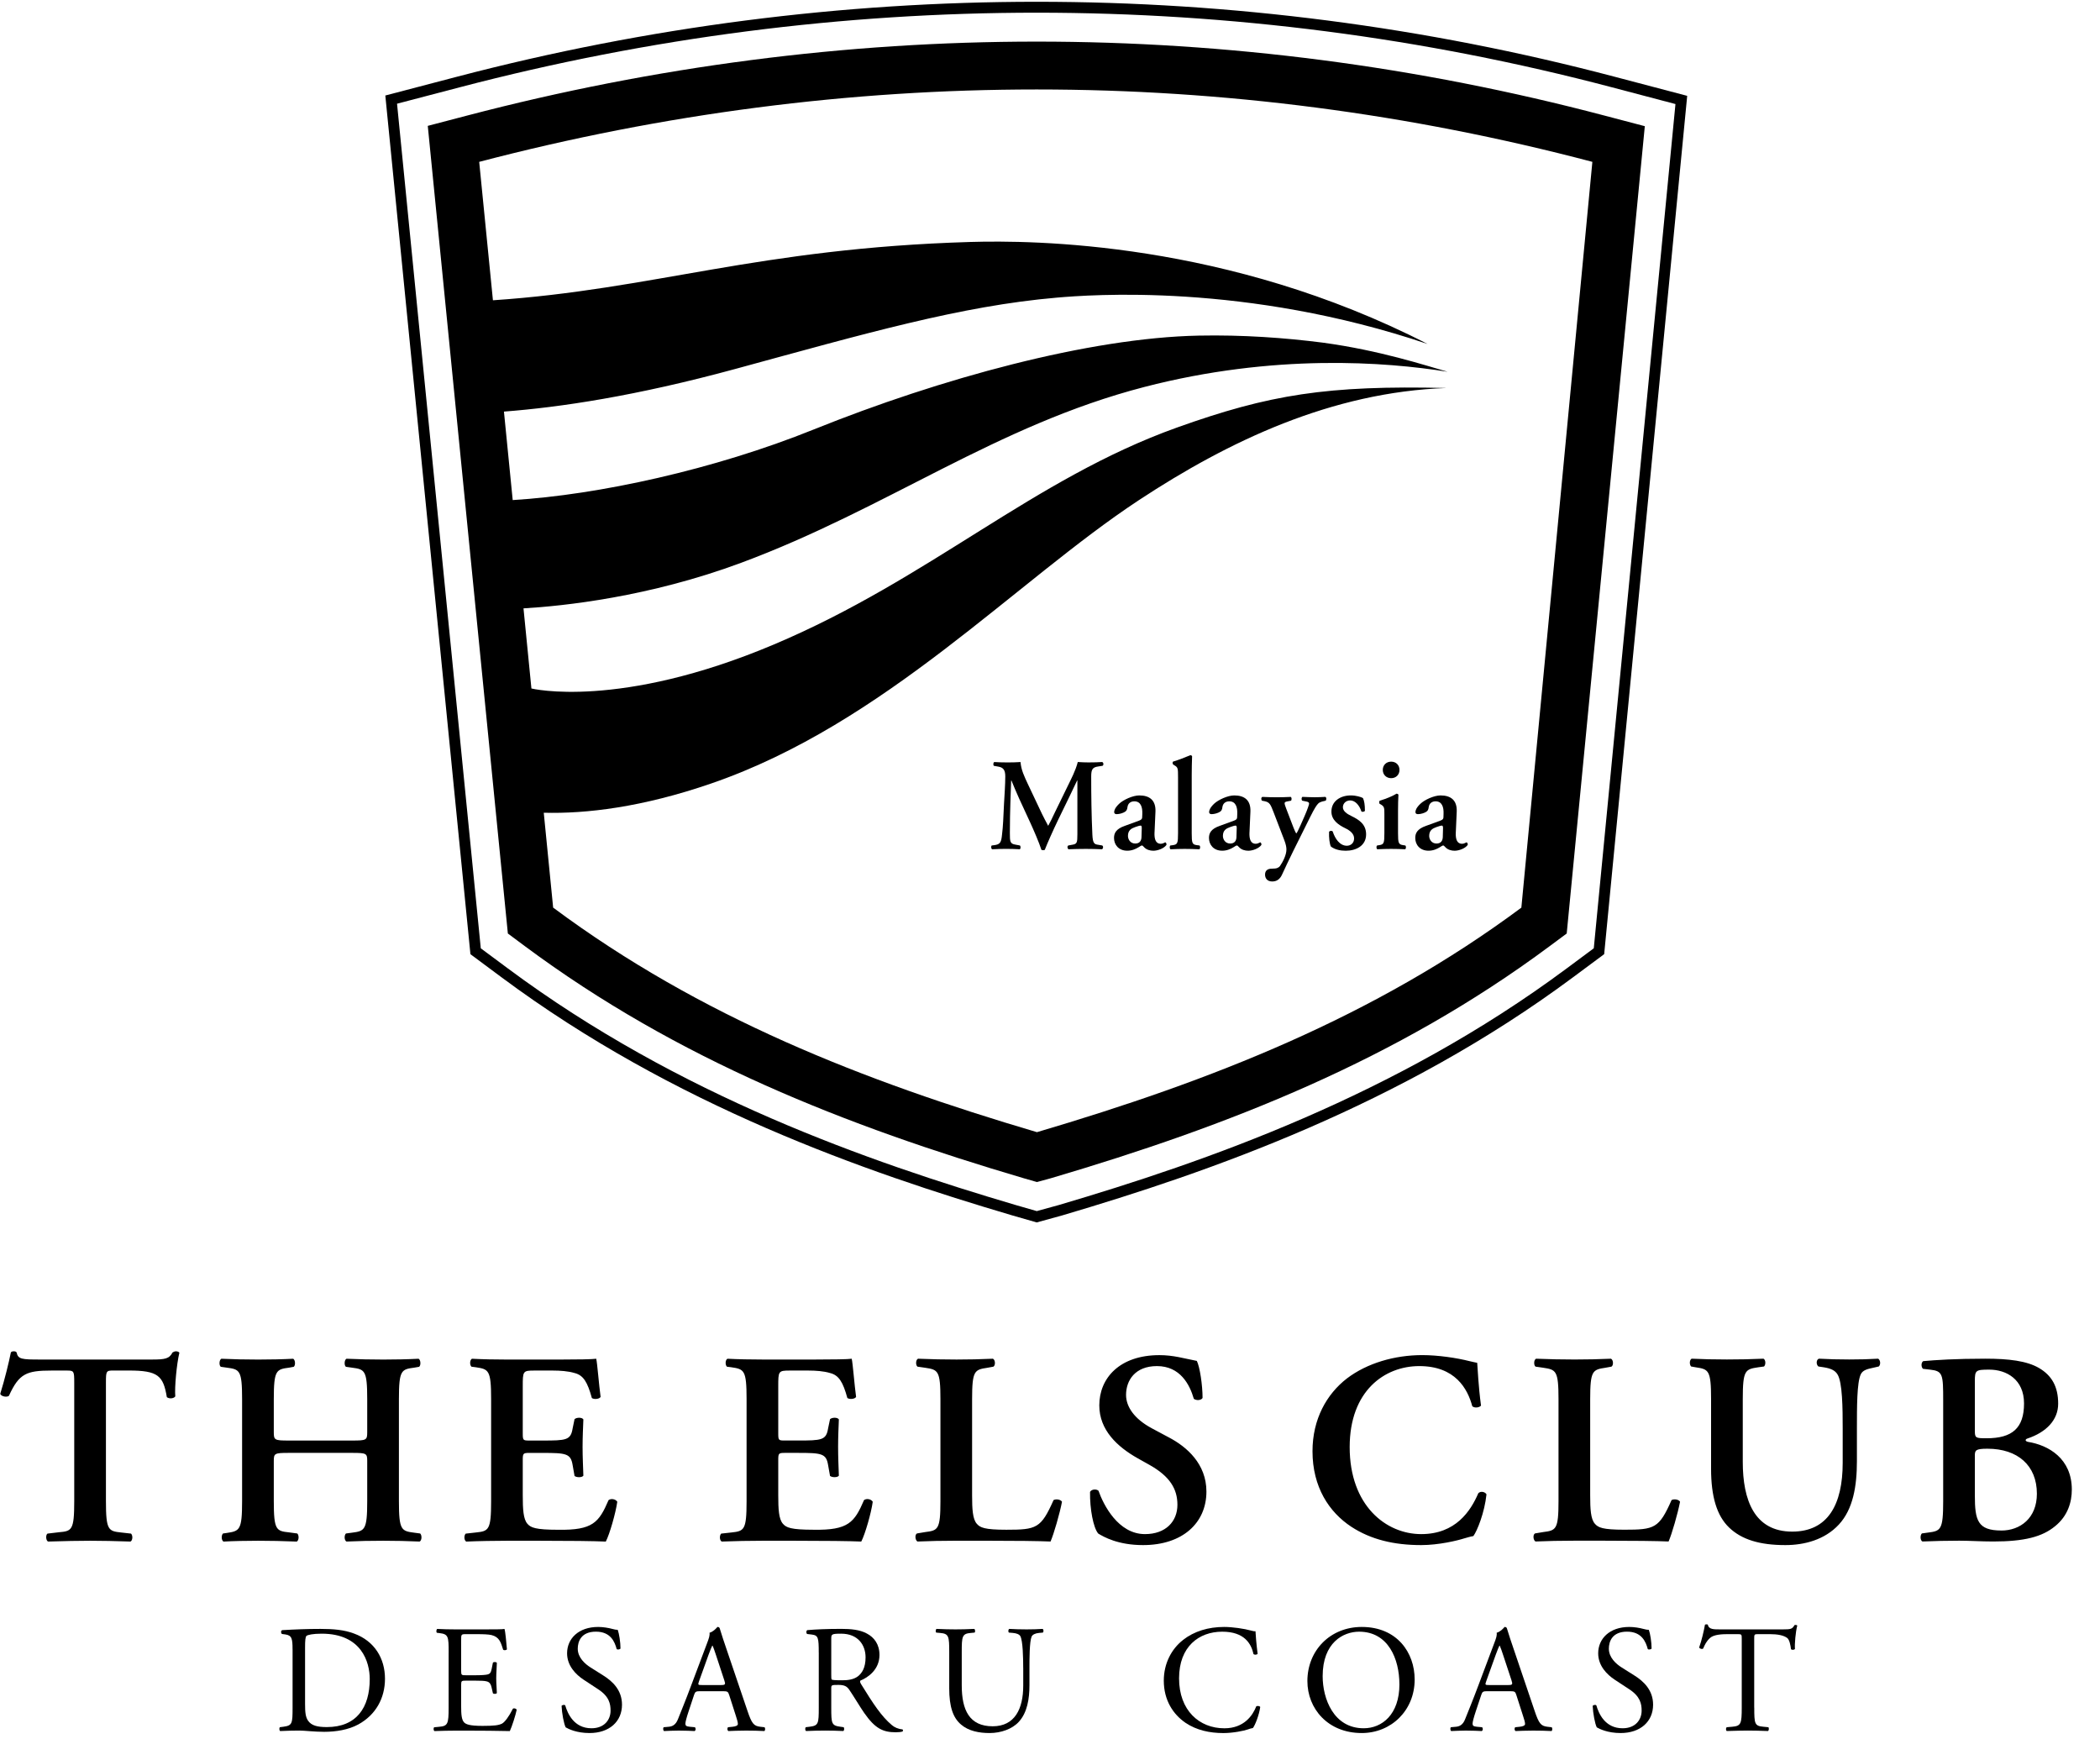 <svg width="74" height="62" viewBox="0 0 74 62" fill="none" xmlns="http://www.w3.org/2000/svg">
<g clip-path="url(#clip0_917_1526)">
<path d="M36.532 43.071L35.671 42.824C30.486 41.293 23.755 38.956 17.671 34.433L16.577 33.62L13.578 3.365L16.113 2.701C29.539 -0.817 43.551 -0.817 56.89 2.702L59.453 3.377L59.438 3.54L56.528 33.619L55.433 34.432C49.348 38.955 42.614 41.294 37.427 42.825L36.532 43.071V43.071ZM16.942 33.413L17.898 34.123C23.934 38.61 30.624 40.932 35.777 42.454L36.534 42.672L37.322 42.455C42.475 40.933 49.168 38.61 55.205 34.123L56.162 33.412L59.04 3.666L56.793 3.074C43.516 -0.428 29.572 -0.428 16.21 3.073L13.991 3.654L16.942 33.413V33.413Z" fill="black"/>
<path d="M56.538 4.072C43.364 0.597 29.718 0.598 16.463 4.071L15.074 4.435L17.896 32.891L18.494 33.336C23.894 37.35 29.817 39.667 36.056 41.509L36.54 41.648L37.048 41.509C43.287 39.667 49.21 37.35 54.609 33.336L55.208 32.891L57.96 4.446L56.538 4.072V4.072ZM53.611 31.979C48.417 35.841 42.657 38.084 36.54 39.891C30.424 38.084 24.686 35.841 19.492 31.979L19.161 28.636C20.649 28.676 22.632 28.445 25.077 27.6C31.191 25.489 35.775 20.49 40.14 17.617C43.301 15.537 46.929 13.814 50.97 13.671C46.771 13.572 44.732 13.898 41.475 15.064C36.414 16.875 32.774 20.385 27.268 22.709C21.808 25.014 18.726 24.258 18.726 24.258L18.447 21.435C19.855 21.353 22.87 21.037 26.116 19.83C31.277 17.912 35.107 14.986 40.327 13.634C44.894 12.451 48.828 12.748 51.012 13.099C50.203 12.868 48.623 12.346 46.616 12.073C45.273 11.901 43.789 11.794 42.239 11.825C38.377 11.903 33.133 13.336 28.672 15.133C25.164 16.547 21.086 17.436 18.067 17.62L17.758 14.502C19.736 14.351 22.398 13.955 25.902 13.002C30.492 11.752 33.852 10.779 37.239 10.487C38.383 10.388 43.895 9.955 50.306 12.12C43.252 8.501 36.39 8.461 34.179 8.526C26.698 8.75 23.034 10.2 17.37 10.58L16.886 5.703C29.865 2.302 43.218 2.302 56.112 5.703L53.61 31.979H53.611Z" fill="black"/>
<path d="M38.839 29.79C38.884 29.808 38.88 29.905 38.829 29.923C38.632 29.915 38.452 29.91 38.269 29.91C38.053 29.91 37.855 29.915 37.653 29.923C37.616 29.905 37.598 29.818 37.644 29.79L37.767 29.767C37.952 29.739 37.965 29.702 37.965 29.388V27.5H37.956C37.832 27.754 37.767 27.892 37.68 28.078L37.285 28.89C37.129 29.213 36.899 29.725 36.817 29.942C36.798 29.96 36.729 29.96 36.697 29.942C36.619 29.693 36.421 29.24 36.316 29.01L35.907 28.124C35.82 27.93 35.696 27.639 35.641 27.5H35.631C35.622 27.727 35.613 28.087 35.604 28.28C35.594 28.561 35.586 28.973 35.586 29.351C35.586 29.655 35.59 29.729 35.787 29.761L35.939 29.789C35.971 29.817 35.971 29.905 35.934 29.923C35.765 29.914 35.622 29.909 35.452 29.909C35.305 29.909 35.14 29.914 34.961 29.923C34.919 29.9 34.919 29.812 34.947 29.789L35.026 29.78C35.246 29.753 35.283 29.683 35.31 29.402C35.347 29.111 35.356 28.811 35.379 28.331C35.397 28.017 35.424 27.634 35.424 27.353C35.424 27.136 35.356 27.039 35.177 27.011L35.021 26.983C34.993 26.951 34.998 26.863 35.039 26.85C35.177 26.858 35.301 26.863 35.471 26.863C35.632 26.863 35.792 26.863 35.962 26.85C35.981 27.127 36.1 27.366 36.215 27.615L36.72 28.682C36.757 28.76 36.877 28.99 36.936 29.097C37.01 28.963 37.074 28.834 37.175 28.617L37.607 27.731C37.755 27.426 37.901 27.154 37.979 26.849C38.103 26.858 38.255 26.863 38.356 26.863C38.548 26.863 38.71 26.858 38.838 26.849C38.889 26.867 38.898 26.955 38.852 26.982L38.7 27.006C38.498 27.033 38.452 27.112 38.452 27.356C38.452 28.04 38.461 28.723 38.493 29.406C38.508 29.715 38.558 29.747 38.705 29.766L38.839 29.789V29.79Z" fill="black"/>
<path d="M40.683 29.324C40.67 29.591 40.739 29.73 40.904 29.73C40.983 29.73 41.047 29.679 41.061 29.679C41.083 29.679 41.116 29.73 41.102 29.772C41.01 29.901 40.785 29.975 40.643 29.975C40.528 29.975 40.399 29.942 40.312 29.846C40.28 29.813 40.262 29.79 40.239 29.79C40.215 29.79 40.183 29.813 40.115 29.855C40.027 29.91 39.89 29.974 39.724 29.974C39.412 29.974 39.256 29.757 39.256 29.526C39.256 29.36 39.32 29.208 39.637 29.098C39.798 29.042 39.972 28.978 40.142 28.913C40.234 28.881 40.248 28.839 40.248 28.793L40.253 28.673C40.262 28.438 40.198 28.234 39.973 28.234C39.844 28.234 39.748 28.303 39.73 28.438C39.72 28.525 39.693 28.571 39.642 28.603C39.578 28.646 39.45 28.686 39.348 28.686C39.288 28.686 39.261 28.655 39.261 28.613C39.261 28.557 39.289 28.46 39.44 28.317C39.582 28.183 39.913 28.026 40.147 28.026C40.51 28.026 40.735 28.197 40.716 28.603L40.684 29.324L40.683 29.324ZM40.233 29.167C40.233 29.117 40.22 29.089 40.197 29.089C40.16 29.089 40.077 29.112 39.994 29.144C39.865 29.19 39.747 29.255 39.747 29.453C39.747 29.573 39.829 29.721 40.004 29.721C40.169 29.721 40.22 29.61 40.224 29.499L40.234 29.167H40.233Z" fill="black"/>
<path d="M41.512 27.381C41.512 27.072 41.507 27.039 41.392 26.97L41.342 26.938C41.315 26.92 41.31 26.846 41.342 26.832C41.521 26.781 41.76 26.684 41.943 26.61C41.971 26.605 41.999 26.624 42.007 26.647C41.999 26.832 41.994 27.118 41.994 27.317V29.361C41.994 29.703 42.012 29.754 42.168 29.777L42.269 29.79C42.301 29.823 42.297 29.906 42.26 29.924C42.072 29.915 41.915 29.91 41.746 29.91C41.594 29.91 41.437 29.915 41.249 29.924C41.213 29.905 41.208 29.823 41.24 29.79L41.337 29.777C41.493 29.754 41.512 29.703 41.512 29.361V27.381V27.381Z" fill="black"/>
<path d="M44.029 29.324C44.016 29.591 44.085 29.73 44.25 29.73C44.329 29.73 44.393 29.679 44.406 29.679C44.429 29.679 44.461 29.73 44.448 29.772C44.355 29.901 44.131 29.975 43.989 29.975C43.874 29.975 43.745 29.942 43.658 29.846C43.626 29.813 43.608 29.79 43.584 29.79C43.562 29.79 43.529 29.813 43.461 29.855C43.373 29.91 43.236 29.974 43.07 29.974C42.758 29.974 42.602 29.757 42.602 29.526C42.602 29.36 42.666 29.208 42.983 29.098C43.144 29.042 43.318 28.978 43.488 28.913C43.581 28.881 43.594 28.839 43.594 28.793L43.599 28.673C43.608 28.438 43.544 28.234 43.318 28.234C43.19 28.234 43.094 28.303 43.075 28.438C43.066 28.525 43.039 28.571 42.988 28.603C42.924 28.646 42.795 28.686 42.694 28.686C42.634 28.686 42.607 28.655 42.607 28.613C42.607 28.557 42.635 28.46 42.785 28.317C42.928 28.183 43.259 28.026 43.493 28.026C43.856 28.026 44.081 28.197 44.062 28.603L44.03 29.324L44.029 29.324ZM43.58 29.167C43.58 29.117 43.566 29.089 43.543 29.089C43.505 29.089 43.423 29.112 43.34 29.144C43.212 29.19 43.093 29.255 43.093 29.453C43.093 29.573 43.175 29.721 43.35 29.721C43.515 29.721 43.566 29.61 43.57 29.499L43.58 29.167Z" fill="black"/>
<path d="M44.578 30.815C44.578 30.662 44.684 30.607 44.812 30.607L44.913 30.602C44.977 30.602 45.06 30.575 45.106 30.511C45.202 30.372 45.331 30.127 45.331 29.933C45.331 29.864 45.321 29.767 45.252 29.591L44.88 28.622C44.77 28.336 44.738 28.267 44.564 28.23L44.471 28.212C44.435 28.175 44.435 28.096 44.485 28.078C44.637 28.086 44.825 28.091 44.995 28.091C45.156 28.091 45.326 28.086 45.482 28.078C45.519 28.096 45.524 28.179 45.492 28.212L45.353 28.239C45.248 28.262 45.243 28.28 45.321 28.484L45.524 29.014C45.611 29.25 45.666 29.36 45.679 29.365C45.698 29.36 45.767 29.213 45.827 29.079L45.964 28.769C46.075 28.52 46.13 28.34 46.13 28.322C46.13 28.28 46.111 28.257 46.043 28.243L45.887 28.211C45.854 28.174 45.859 28.1 45.896 28.077C46.062 28.085 46.231 28.09 46.332 28.09C46.452 28.09 46.576 28.085 46.7 28.077C46.746 28.09 46.746 28.178 46.714 28.211C46.658 28.225 46.511 28.248 46.452 28.312C46.401 28.358 46.314 28.492 46.172 28.778L45.938 29.249C45.777 29.563 45.372 30.384 45.18 30.809C45.102 30.985 44.983 31.058 44.831 31.058C44.657 31.058 44.578 30.948 44.578 30.814" fill="black"/>
<path d="M46.898 29.827C46.852 29.739 46.824 29.504 46.834 29.305C46.862 29.268 46.931 29.263 46.962 29.296C47.045 29.555 47.215 29.799 47.459 29.799C47.601 29.799 47.716 29.702 47.716 29.541C47.716 29.37 47.564 29.259 47.404 29.181C47.165 29.065 46.917 28.895 46.917 28.599C46.912 28.239 47.22 28.026 47.601 28.026C47.789 28.026 47.965 28.082 48.028 28.119C48.074 28.216 48.097 28.359 48.097 28.566C48.083 28.603 48.005 28.617 47.973 28.59C47.905 28.378 47.757 28.202 47.578 28.202C47.431 28.202 47.321 28.308 47.321 28.442C47.321 28.576 47.454 28.673 47.629 28.756C47.877 28.877 48.139 29.034 48.139 29.398C48.139 29.8 47.785 29.975 47.422 29.975C47.234 29.975 47.045 29.938 46.898 29.827" fill="black"/>
<path d="M49.264 29.361C49.264 29.703 49.283 29.753 49.439 29.777L49.522 29.79C49.554 29.822 49.55 29.905 49.513 29.923C49.343 29.915 49.187 29.91 49.017 29.91C48.866 29.91 48.709 29.915 48.535 29.923C48.498 29.905 48.493 29.822 48.526 29.79L48.608 29.777C48.764 29.753 48.783 29.703 48.783 29.361V28.683C48.783 28.475 48.783 28.42 48.667 28.35L48.612 28.318C48.598 28.299 48.598 28.235 48.617 28.212C48.855 28.143 49.085 28.042 49.214 27.963C49.241 27.968 49.264 27.977 49.278 27.999C49.269 28.152 49.264 28.373 49.264 28.563V29.362L49.264 29.361ZM48.727 27.127C48.727 26.961 48.847 26.836 49.022 26.836C49.197 26.836 49.315 26.961 49.315 27.127C49.315 27.294 49.196 27.418 49.022 27.418C48.848 27.418 48.727 27.293 48.727 27.127Z" fill="black"/>
<path d="M51.299 29.324C51.286 29.591 51.355 29.73 51.52 29.73C51.598 29.73 51.663 29.679 51.676 29.679C51.7 29.679 51.732 29.73 51.718 29.772C51.625 29.901 51.401 29.975 51.258 29.975C51.144 29.975 51.015 29.942 50.928 29.846C50.896 29.813 50.877 29.79 50.855 29.79C50.831 29.79 50.799 29.813 50.731 29.855C50.643 29.91 50.506 29.974 50.34 29.974C50.028 29.974 49.871 29.757 49.871 29.526C49.871 29.36 49.935 29.208 50.252 29.098C50.413 29.042 50.588 28.978 50.758 28.913C50.85 28.881 50.864 28.839 50.864 28.793L50.868 28.673C50.878 28.438 50.813 28.234 50.588 28.234C50.46 28.234 50.364 28.303 50.345 28.438C50.336 28.525 50.309 28.571 50.258 28.603C50.194 28.646 50.065 28.686 49.964 28.686C49.904 28.686 49.877 28.655 49.877 28.613C49.877 28.557 49.904 28.46 50.056 28.317C50.198 28.183 50.529 28.026 50.763 28.026C51.126 28.026 51.351 28.197 51.332 28.603L51.3 29.324L51.299 29.324ZM50.849 29.167C50.849 29.117 50.835 29.089 50.812 29.089C50.776 29.089 50.693 29.112 50.61 29.144C50.482 29.19 50.362 29.255 50.362 29.453C50.362 29.573 50.445 29.721 50.62 29.721C50.785 29.721 50.835 29.61 50.841 29.499L50.85 29.167H50.849Z" fill="black"/>
<path fill-rule="evenodd" clip-rule="evenodd" d="M6.196 47.612C6.158 47.612 6.12 47.631 6.08 47.652C5.965 47.874 5.821 47.902 5.349 47.902H1.423C0.768 47.902 0.634 47.893 0.585 47.652C0.566 47.622 0.527 47.612 0.489 47.612C0.441 47.612 0.402 47.622 0.383 47.652C0.315 47.99 0.171 48.59 0.008 49.112C0.046 49.209 0.248 49.238 0.315 49.18C0.671 48.396 0.932 48.29 1.817 48.29H2.356C2.606 48.29 2.616 48.309 2.616 48.715V52.894C2.616 53.92 2.53 53.948 2.077 53.987L1.673 54.035C1.605 54.083 1.615 54.276 1.692 54.315C2.308 54.297 2.761 54.287 3.184 54.287C3.607 54.287 4.041 54.297 4.599 54.315C4.676 54.276 4.686 54.103 4.618 54.035L4.271 53.996C3.819 53.948 3.733 53.919 3.733 52.894V48.715C3.733 48.309 3.742 48.289 3.992 48.289H4.541C5.571 48.289 5.754 48.473 5.879 49.227C5.965 49.295 6.13 49.276 6.177 49.199C6.148 48.889 6.225 48.058 6.321 47.661C6.302 47.632 6.254 47.612 6.196 47.612M14.596 54.003C14.143 53.944 14.057 53.916 14.057 52.891V49.297C14.057 48.275 14.143 48.247 14.596 48.188L14.769 48.158C14.836 48.109 14.827 47.913 14.75 47.874C14.365 47.894 13.931 47.903 13.508 47.903C13.085 47.903 12.651 47.894 12.209 47.874C12.132 47.913 12.122 48.109 12.19 48.158L12.401 48.188C12.853 48.247 12.94 48.275 12.94 49.297V50.466C12.94 50.737 12.912 50.756 12.421 50.756H10.168C9.677 50.756 9.648 50.737 9.648 50.466V49.297C9.648 48.275 9.735 48.247 10.187 48.188L10.35 48.158C10.418 48.109 10.408 47.913 10.331 47.874C9.956 47.894 9.523 47.903 9.099 47.903C8.676 47.903 8.223 47.894 7.8 47.874C7.723 47.913 7.713 48.109 7.781 48.158L7.992 48.188C8.445 48.247 8.531 48.275 8.531 49.297V52.891C8.531 53.916 8.445 53.944 7.992 54.012L7.858 54.031C7.791 54.099 7.8 54.276 7.877 54.316C8.243 54.296 8.676 54.287 9.099 54.287C9.523 54.287 9.956 54.296 10.457 54.316C10.534 54.276 10.544 54.099 10.476 54.031L10.187 53.992C9.735 53.944 9.648 53.915 9.648 52.89V51.472C9.648 51.211 9.677 51.191 10.168 51.191H12.421C12.911 51.191 12.94 51.211 12.94 51.472V52.89C12.94 53.915 12.853 53.944 12.401 54.003L12.19 54.031C12.122 54.099 12.132 54.276 12.209 54.315C12.632 54.295 13.065 54.287 13.508 54.287C13.931 54.287 14.365 54.296 14.788 54.315C14.865 54.276 14.874 54.099 14.807 54.031L14.596 54.003V54.003ZM21.444 52.856C21.106 53.639 20.895 53.92 19.669 53.9C18.863 53.9 18.7 53.823 18.584 53.688C18.44 53.523 18.421 53.175 18.421 52.681V51.453C18.421 51.211 18.431 51.192 18.652 51.192H19.112C19.948 51.192 20.111 51.212 20.178 51.618L20.246 52.005C20.324 52.063 20.508 52.063 20.557 51.995C20.548 51.686 20.529 51.347 20.529 50.979C20.529 50.621 20.548 50.273 20.557 50.011C20.509 49.935 20.324 49.935 20.246 50.002L20.178 50.331C20.111 50.747 19.948 50.756 19.112 50.756H18.652C18.431 50.756 18.421 50.747 18.421 50.496V48.861C18.421 48.31 18.421 48.29 18.834 48.29H19.477C19.736 48.29 20.025 48.31 20.246 48.377C20.558 48.455 20.702 48.697 20.856 49.258C20.933 49.315 21.126 49.296 21.164 49.218C21.106 48.802 21.049 48.038 21.01 47.874C20.885 47.894 20.324 47.903 19.709 47.903H17.873C17.45 47.903 16.997 47.894 16.631 47.874C16.554 47.913 16.545 48.087 16.613 48.154L16.766 48.174C17.219 48.242 17.306 48.27 17.306 49.296V52.894C17.306 53.92 17.219 53.948 16.766 53.996L16.41 54.036C16.343 54.104 16.352 54.277 16.43 54.316C16.862 54.297 17.45 54.287 17.873 54.287H18.969C20.093 54.287 20.924 54.297 21.347 54.316C21.483 54.054 21.694 53.319 21.752 52.913C21.694 52.817 21.53 52.788 21.444 52.856M30.446 52.856C30.109 53.638 29.898 53.92 28.672 53.899C27.866 53.899 27.703 53.823 27.587 53.687C27.443 53.523 27.424 53.175 27.424 52.681V51.453C27.424 51.211 27.433 51.191 27.654 51.191H28.115C28.95 51.191 29.114 51.211 29.18 51.617L29.249 52.004C29.327 52.062 29.511 52.062 29.56 51.995C29.55 51.685 29.533 51.346 29.533 50.979C29.533 50.62 29.55 50.273 29.56 50.011C29.512 49.935 29.327 49.935 29.249 50.002L29.18 50.33C29.114 50.746 28.95 50.755 28.115 50.755H27.654C27.433 50.755 27.424 50.746 27.424 50.495V48.861C27.424 48.309 27.424 48.29 27.837 48.29H28.481C28.74 48.29 29.027 48.309 29.249 48.377C29.561 48.454 29.705 48.697 29.859 49.257C29.936 49.314 30.129 49.296 30.167 49.218C30.109 48.802 30.052 48.038 30.013 47.874C29.888 47.894 29.327 47.902 28.712 47.902H26.876C26.453 47.902 26 47.893 25.634 47.874C25.557 47.913 25.548 48.086 25.615 48.154L25.769 48.174C26.222 48.241 26.308 48.27 26.308 49.295V52.894C26.308 53.919 26.222 53.947 25.769 53.996L25.413 54.035C25.346 54.103 25.355 54.276 25.432 54.315C25.865 54.297 26.453 54.287 26.876 54.287H27.972C29.095 54.287 29.926 54.297 30.35 54.315C30.485 54.054 30.698 53.319 30.754 52.913C30.697 52.816 30.533 52.787 30.446 52.855M37.125 52.855C36.682 53.851 36.527 53.899 35.46 53.899C34.688 53.899 34.535 53.822 34.419 53.687C34.275 53.523 34.255 53.174 34.255 52.69V49.295C34.255 48.289 34.342 48.26 34.794 48.192L35.006 48.153C35.084 48.105 35.075 47.912 34.988 47.873C34.563 47.893 34.131 47.902 33.708 47.902C33.265 47.902 32.831 47.893 32.35 47.873C32.263 47.912 32.263 48.105 32.331 48.153L32.601 48.192C33.053 48.26 33.139 48.289 33.139 49.295V52.894C33.139 53.895 33.053 53.925 32.601 53.981L32.311 54.03C32.225 54.082 32.254 54.276 32.331 54.314C32.734 54.296 33.216 54.286 33.708 54.286H34.708C35.787 54.286 36.615 54.296 37.019 54.314C37.134 54.053 37.346 53.318 37.423 52.912C37.375 52.834 37.221 52.805 37.125 52.854M41.192 50.648L40.596 50.329C39.96 49.991 39.68 49.556 39.68 49.149C39.68 48.637 39.998 48.133 40.769 48.133C41.586 48.133 41.923 48.782 42.068 49.285C42.154 49.353 42.328 49.343 42.376 49.256C42.376 48.801 42.28 48.163 42.174 47.95C41.722 47.864 41.355 47.747 40.856 47.747C39.45 47.747 38.737 48.559 38.737 49.517C38.737 50.388 39.373 50.978 40.095 51.384L40.509 51.616C41.23 52.022 41.49 52.467 41.49 53.019C41.49 53.609 41.077 54.053 40.346 54.053C39.402 54.053 38.882 53.019 38.709 52.525C38.632 52.457 38.468 52.467 38.411 52.565C38.401 53.164 38.526 53.831 38.7 54.034C38.892 54.15 39.393 54.44 40.278 54.44C41.674 54.44 42.512 53.657 42.512 52.554C42.512 51.577 41.818 50.977 41.193 50.648M52.093 52.612C51.823 53.241 51.294 54.053 50.081 54.053C48.839 54.053 47.56 53.047 47.56 50.987C47.56 49.005 48.791 48.133 50.013 48.133C51.284 48.133 51.717 48.937 51.88 49.546C51.948 49.614 52.121 49.604 52.188 49.526C52.093 48.811 52.073 48.24 52.054 48.018C51.968 47.998 51.9 47.989 51.785 47.959C51.331 47.843 50.668 47.746 50.119 47.746C49.146 47.746 48.175 48.027 47.462 48.569C46.75 49.119 46.25 50.001 46.25 51.132C46.25 52.399 46.837 53.28 47.616 53.793C48.309 54.247 49.127 54.44 50.08 54.44C50.706 54.44 51.371 54.276 51.581 54.208C51.688 54.18 51.804 54.14 51.919 54.122C52.053 53.937 52.313 53.3 52.381 52.651C52.333 52.565 52.179 52.525 52.093 52.612M58.903 52.854C58.461 53.85 58.307 53.898 57.238 53.898C56.468 53.898 56.314 53.821 56.199 53.686C56.054 53.522 56.035 53.173 56.035 52.69V49.294C56.035 48.288 56.122 48.259 56.574 48.191L56.786 48.152C56.863 48.104 56.853 47.911 56.767 47.873C56.343 47.892 55.909 47.901 55.486 47.901C55.043 47.901 54.611 47.892 54.129 47.873C54.043 47.911 54.043 48.104 54.109 48.152L54.379 48.191C54.831 48.259 54.919 48.288 54.919 49.294V52.893C54.919 53.894 54.831 53.924 54.379 53.981L54.09 54.029C54.004 54.081 54.032 54.275 54.109 54.313C54.514 54.295 54.995 54.285 55.486 54.285H56.488C57.566 54.285 58.394 54.295 58.798 54.313C58.913 54.052 59.125 53.317 59.202 52.911C59.152 52.833 59 52.804 58.903 52.853M66.184 47.872C65.829 47.892 65.568 47.9 65.164 47.9C64.789 47.9 64.424 47.891 64.097 47.872C63.999 47.901 63.99 48.077 64.077 48.147L64.27 48.176C64.51 48.215 64.664 48.282 64.751 48.427C64.924 48.707 64.933 49.606 64.933 50.332V51.54C64.933 53.008 64.414 53.965 63.154 53.965C61.815 53.965 61.412 52.844 61.412 51.511V49.297C61.412 48.273 61.498 48.245 61.951 48.176L62.161 48.147C62.23 48.078 62.22 47.911 62.142 47.872C61.719 47.892 61.286 47.9 60.853 47.9C60.429 47.9 59.996 47.891 59.611 47.872C59.534 47.911 59.525 48.077 59.592 48.147L59.756 48.176C60.208 48.244 60.295 48.273 60.295 49.297V51.752C60.295 52.728 60.497 53.406 60.93 53.821C61.372 54.246 62.008 54.44 62.913 54.44C63.577 54.44 64.299 54.256 64.799 53.715C65.3 53.174 65.434 52.361 65.434 51.482V50.332C65.434 49.568 65.434 48.717 65.568 48.427C65.637 48.273 65.809 48.235 65.993 48.195L66.204 48.147C66.281 48.078 66.262 47.922 66.184 47.872M71.458 50.803C71.4 50.784 71.38 50.765 71.38 50.745C71.38 50.725 71.4 50.697 71.438 50.687C72.111 50.464 72.526 50.029 72.526 49.458C72.526 48.848 72.295 48.462 71.852 48.201C71.419 47.948 70.775 47.872 69.966 47.872C68.907 47.872 68.205 47.919 67.771 47.958C67.693 48.007 67.693 48.162 67.762 48.229L68.011 48.258C68.464 48.307 68.474 48.422 68.474 49.351V52.892C68.474 53.913 68.387 53.942 67.934 54L67.723 54.029C67.655 54.101 67.665 54.274 67.742 54.313C68.165 54.295 68.618 54.285 69.041 54.285C69.407 54.285 69.811 54.313 70.235 54.313C71.332 54.313 71.967 54.149 72.42 53.772C72.863 53.414 73.007 52.93 73.007 52.484C73.007 51.392 72.189 50.918 71.458 50.802M69.59 48.665C69.59 48.278 69.62 48.258 70.101 48.258C70.697 48.258 71.323 48.597 71.323 49.448C71.323 50.318 70.909 50.676 70.004 50.676C69.62 50.676 69.59 50.666 69.59 50.416V48.666V48.665ZM70.524 53.926C69.687 53.926 69.59 53.569 69.59 52.689V51.296C69.59 51.103 69.609 51.044 70.033 51.044C71.101 51.044 71.776 51.634 71.776 52.63C71.776 53.492 71.188 53.927 70.524 53.927" fill="black"/>
<path d="M10.309 58.112C10.309 57.735 10.282 57.621 10.056 57.588L9.938 57.572C9.895 57.546 9.89 57.458 9.943 57.437C10.4 57.41 10.836 57.393 11.293 57.393C11.744 57.393 12.126 57.425 12.475 57.556C13.201 57.821 13.566 58.436 13.566 59.149C13.566 59.836 13.239 60.424 12.626 60.759C12.277 60.949 11.836 61.019 11.422 61.019C11.078 61.019 10.734 60.975 10.546 60.975C10.32 60.975 10.126 60.981 9.874 60.992C9.842 60.975 9.831 60.889 9.863 60.856L9.987 60.84C10.298 60.797 10.31 60.732 10.31 60.165V58.112L10.309 58.112ZM10.75 60.041C10.75 60.327 10.766 60.5 10.857 60.629C10.975 60.798 11.18 60.852 11.518 60.852C12.561 60.852 13.029 60.165 13.029 59.16C13.029 58.566 12.744 57.561 11.335 57.561C11.018 57.561 10.846 57.604 10.803 57.636C10.76 57.669 10.75 57.804 10.75 58.048V60.041Z" fill="black"/>
<path d="M15.81 58.221C15.81 57.659 15.8 57.577 15.482 57.54L15.397 57.53C15.364 57.508 15.375 57.41 15.407 57.394C15.638 57.405 15.821 57.41 16.041 57.41H17.052C17.396 57.41 17.713 57.41 17.777 57.394C17.809 57.486 17.842 57.874 17.863 58.113C17.842 58.145 17.756 58.157 17.729 58.123C17.648 57.869 17.599 57.68 17.321 57.61C17.207 57.584 17.035 57.578 16.799 57.578H16.412C16.25 57.578 16.25 57.589 16.25 57.794V58.875C16.25 59.026 16.267 59.026 16.428 59.026H16.739C16.965 59.026 17.132 59.015 17.196 58.994C17.261 58.972 17.298 58.94 17.325 58.804L17.369 58.583C17.395 58.551 17.486 58.551 17.508 58.589C17.508 58.719 17.486 58.93 17.486 59.135C17.486 59.33 17.508 59.535 17.508 59.653C17.486 59.691 17.395 59.691 17.369 59.659L17.321 59.448C17.298 59.351 17.262 59.27 17.154 59.243C17.078 59.221 16.949 59.216 16.739 59.216H16.428C16.267 59.216 16.25 59.221 16.25 59.362V60.124C16.25 60.41 16.267 60.594 16.353 60.686C16.417 60.75 16.53 60.81 17.003 60.81C17.417 60.81 17.573 60.789 17.692 60.729C17.788 60.675 17.933 60.486 18.073 60.205C18.111 60.178 18.186 60.194 18.207 60.243C18.169 60.432 18.036 60.848 17.965 60.993C17.481 60.983 17.003 60.978 16.524 60.978H16.041C15.809 60.978 15.627 60.983 15.309 60.993C15.278 60.978 15.266 60.891 15.299 60.859L15.476 60.842C15.782 60.816 15.809 60.735 15.809 60.167V58.222L15.81 58.221Z" fill="black"/>
<path d="M20.773 61.062C20.321 61.062 20.036 60.921 19.934 60.862C19.87 60.743 19.799 60.359 19.789 60.105C19.816 60.068 19.897 60.057 19.918 60.089C19.999 60.365 20.219 60.894 20.843 60.894C21.294 60.894 21.515 60.597 21.515 60.273C21.515 60.035 21.467 59.771 21.074 59.517L20.563 59.181C20.295 59.004 19.983 58.695 19.983 58.253C19.983 57.74 20.381 57.324 21.08 57.324C21.247 57.324 21.44 57.356 21.579 57.394C21.65 57.416 21.725 57.426 21.768 57.426C21.816 57.556 21.865 57.858 21.865 58.085C21.843 58.118 21.757 58.133 21.73 58.102C21.66 57.842 21.515 57.49 20.999 57.49C20.472 57.49 20.359 57.842 20.359 58.091C20.359 58.404 20.617 58.631 20.816 58.755L21.246 59.026C21.585 59.235 21.918 59.55 21.918 60.063C21.918 60.657 21.472 61.062 20.773 61.062" fill="black"/>
<path d="M25.695 59.722C25.657 59.604 25.636 59.588 25.474 59.588H24.663C24.528 59.588 24.495 59.604 24.458 59.717L24.27 60.284C24.189 60.528 24.152 60.673 24.152 60.732C24.152 60.798 24.179 60.83 24.308 60.841L24.485 60.857C24.523 60.884 24.523 60.971 24.475 60.992C24.335 60.981 24.168 60.981 23.916 60.976C23.738 60.976 23.544 60.986 23.399 60.992C23.367 60.971 23.356 60.884 23.389 60.857L23.566 60.841C23.695 60.83 23.813 60.771 23.889 60.576C23.985 60.328 24.136 59.976 24.361 59.371L24.91 57.912C24.985 57.718 25.017 57.615 25.002 57.529C25.13 57.49 25.222 57.393 25.281 57.324C25.313 57.324 25.35 57.334 25.361 57.372C25.432 57.61 25.517 57.858 25.598 58.097L26.335 60.268C26.491 60.732 26.561 60.814 26.792 60.841L26.937 60.857C26.975 60.884 26.964 60.971 26.937 60.992C26.716 60.981 26.528 60.976 26.286 60.976C26.028 60.976 25.824 60.986 25.668 60.992C25.625 60.971 25.62 60.884 25.657 60.857L25.813 60.841C25.926 60.83 26.001 60.798 26.001 60.743C26.001 60.684 25.974 60.587 25.931 60.457L25.695 59.722H25.695ZM24.631 59.241C24.588 59.366 24.593 59.371 24.744 59.371H25.405C25.561 59.371 25.572 59.349 25.523 59.203L25.233 58.323C25.19 58.193 25.142 58.048 25.109 57.983H25.099C25.082 58.009 25.029 58.139 24.969 58.301L24.631 59.241V59.241Z" fill="black"/>
<path d="M28.851 58.225C28.851 57.712 28.834 57.621 28.614 57.593L28.442 57.572C28.404 57.544 28.404 57.458 28.448 57.436C28.748 57.41 29.119 57.392 29.646 57.392C29.98 57.392 30.297 57.42 30.545 57.555C30.803 57.69 30.991 57.934 30.991 58.312C30.991 58.825 30.588 59.106 30.319 59.214C30.293 59.246 30.319 59.3 30.346 59.344C30.776 60.04 31.06 60.473 31.426 60.781C31.518 60.861 31.652 60.921 31.797 60.932C31.824 60.943 31.829 60.986 31.803 61.008C31.754 61.025 31.669 61.035 31.566 61.035C31.109 61.035 30.835 60.9 30.453 60.354C30.313 60.154 30.093 59.781 29.927 59.538C29.846 59.42 29.76 59.366 29.545 59.366C29.303 59.366 29.292 59.371 29.292 59.485V60.165C29.292 60.732 29.302 60.798 29.614 60.84L29.727 60.856C29.76 60.884 29.749 60.975 29.717 60.991C29.475 60.981 29.293 60.975 29.077 60.975C28.852 60.975 28.658 60.981 28.405 60.991C28.373 60.975 28.362 60.894 28.395 60.856L28.529 60.84C28.841 60.802 28.852 60.732 28.852 60.165V58.225H28.851ZM29.292 58.998C29.292 59.095 29.292 59.155 29.307 59.176C29.323 59.192 29.404 59.203 29.678 59.203C29.872 59.203 30.076 59.181 30.232 59.063C30.377 58.949 30.501 58.761 30.501 58.393C30.501 57.966 30.238 57.561 29.64 57.561C29.307 57.561 29.292 57.583 29.292 57.733V58.998V58.998Z" fill="black"/>
<path d="M36.056 58.766C36.056 58.431 36.045 57.81 35.954 57.647C35.916 57.583 35.82 57.545 35.686 57.534L35.551 57.523C35.519 57.486 35.53 57.415 35.562 57.393C35.766 57.404 35.965 57.41 36.175 57.41C36.4 57.41 36.546 57.404 36.739 57.393C36.782 57.42 36.777 57.49 36.75 57.523L36.62 57.534C36.486 57.544 36.384 57.593 36.352 57.664C36.276 57.842 36.276 58.463 36.276 58.766V59.377C36.276 59.847 36.201 60.343 35.9 60.668C35.669 60.921 35.271 61.062 34.873 61.062C34.502 61.062 34.132 60.992 33.868 60.765C33.583 60.528 33.449 60.133 33.449 59.49V58.215C33.449 57.653 33.438 57.561 33.126 57.535L32.992 57.523C32.96 57.502 32.97 57.41 33.002 57.393C33.272 57.405 33.454 57.41 33.669 57.41C33.89 57.41 34.068 57.405 34.331 57.393C34.363 57.41 34.374 57.502 34.341 57.523L34.212 57.535C33.901 57.561 33.89 57.653 33.89 58.215V59.382C33.89 60.252 34.159 60.824 34.981 60.824C35.761 60.824 36.057 60.209 36.057 59.388V58.767L36.056 58.766Z" fill="black"/>
<path d="M41.687 57.782C42.08 57.475 42.579 57.324 43.138 57.324C43.429 57.324 43.838 57.383 44.091 57.453C44.155 57.47 44.192 57.48 44.241 57.475C44.246 57.599 44.273 57.94 44.316 58.27C44.289 58.308 44.209 58.313 44.171 58.28C44.091 57.912 43.849 57.491 43.069 57.491C42.247 57.491 41.548 58.016 41.548 59.134C41.548 60.268 42.262 60.895 43.145 60.895C43.838 60.895 44.144 60.441 44.268 60.122C44.306 60.096 44.386 60.106 44.408 60.144C44.37 60.425 44.23 60.782 44.15 60.885C44.085 60.895 44.021 60.917 43.962 60.938C43.843 60.981 43.455 61.063 43.112 61.063C42.628 61.063 42.166 60.965 41.773 60.7C41.343 60.404 41.01 59.912 41.01 59.215C41.01 58.615 41.278 58.102 41.688 57.783" fill="black"/>
<path d="M46.07 59.23C46.07 58.15 46.877 57.324 47.985 57.324C49.227 57.324 49.85 58.225 49.85 59.176C49.85 60.268 49.022 61.062 47.985 61.062C46.791 61.062 46.07 60.202 46.07 59.23ZM49.312 59.344C49.312 58.453 48.92 57.491 47.893 57.491C47.334 57.491 46.608 57.874 46.608 59.058C46.608 59.857 46.996 60.894 48.054 60.894C48.7 60.894 49.313 60.408 49.313 59.344" fill="black"/>
<path d="M53.433 59.722C53.396 59.604 53.375 59.588 53.213 59.588H52.401C52.266 59.588 52.234 59.604 52.197 59.717L52.008 60.284C51.927 60.528 51.891 60.673 51.891 60.732C51.891 60.798 51.917 60.83 52.046 60.841L52.224 60.857C52.261 60.884 52.261 60.971 52.213 60.992C52.073 60.981 51.907 60.981 51.654 60.976C51.477 60.976 51.283 60.986 51.138 60.992C51.105 60.971 51.095 60.884 51.127 60.857L51.305 60.841C51.433 60.83 51.552 60.771 51.627 60.576C51.724 60.328 51.874 59.976 52.1 59.371L52.648 57.912C52.724 57.718 52.756 57.615 52.739 57.529C52.869 57.49 52.96 57.393 53.019 57.324C53.051 57.324 53.089 57.334 53.1 57.372C53.17 57.61 53.256 57.858 53.337 58.097L54.073 60.268C54.228 60.732 54.299 60.814 54.53 60.841L54.675 60.857C54.713 60.884 54.702 60.971 54.675 60.992C54.455 60.981 54.267 60.976 54.025 60.976C53.766 60.976 53.562 60.986 53.407 60.992C53.364 60.971 53.358 60.884 53.396 60.857L53.552 60.841C53.665 60.83 53.74 60.798 53.74 60.743C53.74 60.684 53.713 60.587 53.669 60.457L53.433 59.722H53.433ZM52.37 59.241C52.326 59.366 52.331 59.371 52.482 59.371H53.144C53.299 59.371 53.31 59.349 53.262 59.203L52.971 58.323C52.928 58.193 52.88 58.048 52.848 57.983H52.837C52.821 58.009 52.767 58.139 52.708 58.301L52.37 59.241V59.241Z" fill="black"/>
<path d="M57.107 61.062C56.655 61.062 56.37 60.921 56.268 60.862C56.204 60.743 56.133 60.359 56.123 60.105C56.15 60.068 56.231 60.057 56.253 60.089C56.333 60.365 56.553 60.894 57.177 60.894C57.629 60.894 57.848 60.597 57.848 60.273C57.848 60.035 57.8 59.771 57.408 59.517L56.897 59.181C56.629 59.004 56.317 58.695 56.317 58.253C56.317 57.74 56.715 57.324 57.414 57.324C57.581 57.324 57.774 57.356 57.913 57.394C57.983 57.416 58.059 57.426 58.102 57.426C58.15 57.556 58.199 57.858 58.199 58.085C58.177 58.118 58.091 58.133 58.064 58.102C57.994 57.842 57.849 57.49 57.333 57.49C56.806 57.49 56.693 57.842 56.693 58.091C56.693 58.404 56.951 58.631 57.15 58.755L57.58 59.026C57.919 59.235 58.252 59.55 58.252 60.063C58.252 60.657 57.806 61.062 57.107 61.062" fill="black"/>
<path d="M61.817 60.165C61.817 60.733 61.827 60.814 62.14 60.84L62.312 60.857C62.343 60.878 62.333 60.975 62.301 60.991C61.995 60.981 61.811 60.975 61.596 60.975C61.381 60.975 61.194 60.981 60.849 60.991C60.817 60.975 60.806 60.884 60.849 60.857L61.042 60.84C61.349 60.814 61.376 60.733 61.376 60.165V57.75C61.376 57.583 61.376 57.577 61.215 57.577H60.919C60.687 57.577 60.392 57.588 60.257 57.713C60.128 57.831 60.074 57.951 60.016 58.085C59.972 58.118 59.897 58.091 59.875 58.047C59.962 57.805 60.042 57.459 60.08 57.243C60.096 57.232 60.166 57.227 60.181 57.243C60.213 57.416 60.391 57.41 60.639 57.41H62.816C63.106 57.41 63.154 57.4 63.235 57.259C63.262 57.248 63.321 57.254 63.332 57.275C63.273 57.497 63.235 57.935 63.251 58.096C63.229 58.139 63.138 58.139 63.111 58.107C63.095 57.971 63.058 57.772 62.977 57.712C62.853 57.62 62.649 57.577 62.353 57.577H61.971C61.81 57.577 61.815 57.583 61.815 57.76V60.165H61.817Z" fill="black"/>
</g>
<defs>
<clipPath id="clip0_917_1526">
<rect width="73" height="61" fill="white" transform="translate(0.008 0.062)"/>
</clipPath>
</defs>
</svg>
